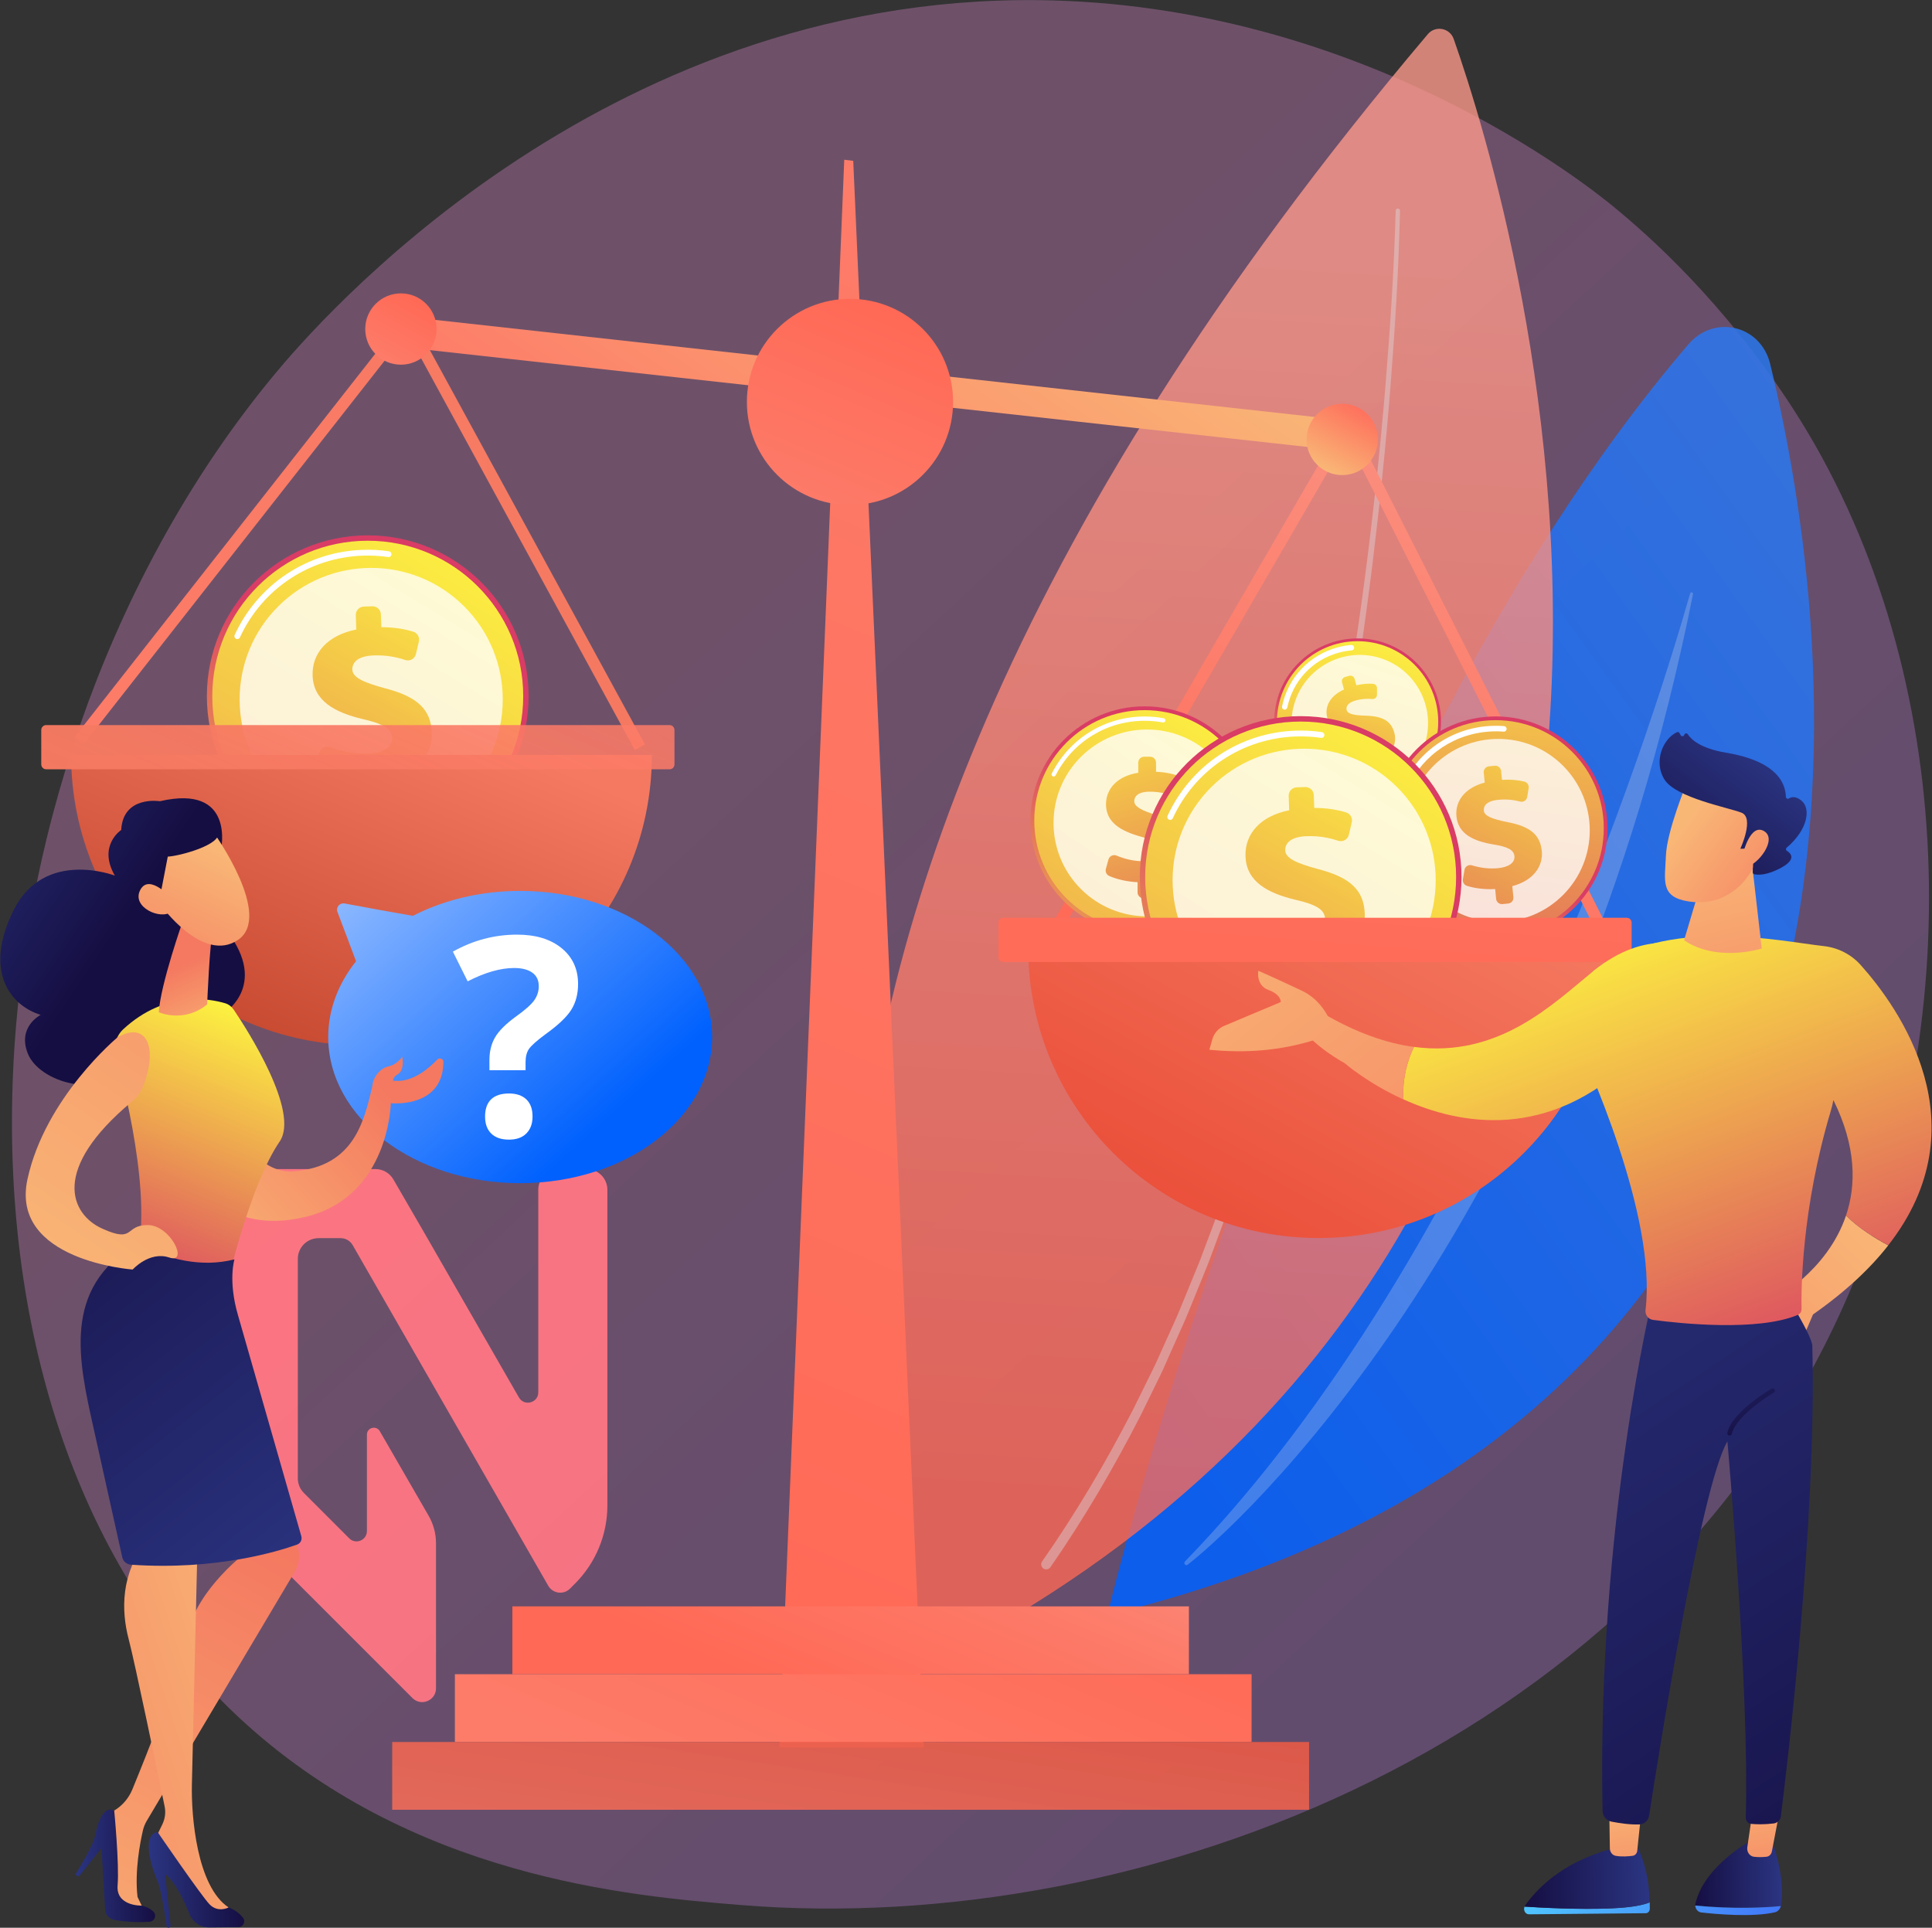 <?xml version="1.0" encoding="UTF-8"?> <svg xmlns="http://www.w3.org/2000/svg" width="2796" height="2790" viewBox="0 0 2796 2790" fill="none"><rect x="0" y="0" width="2796" height="2790" fill="#333333" stroke="none"/><path d="M849 1692C865.569 1692 879 1705.43 879 1722V2178.85C879 2221.21 862.206 2261.83 832.3 2291.83L824.918 2299.23C815.61 2308.56 799.974 2306.5 793.411 2295.06L510.375 1802.04C506.809 1795.83 500.193 1792 493.03 1792H461C444.431 1792 431 1805.43 431 1822V2139.58C431 2147.53 434.158 2155.16 439.779 2160.79L505.39 2226.44C514.838 2235.9 531 2229.2 531 2215.84V2076.37C531 2066.14 544.545 2062.51 549.66 2071.37L620.282 2193.69C627.303 2205.85 631 2219.64 631 2233.69V2351.99V2443.44C631 2461.26 609.456 2470.18 596.857 2457.58L354.427 2215.11C339.427 2200.11 331 2179.76 331 2158.55V1722C331 1705.43 344.431 1692 361 1692H543.324C554.029 1692 563.923 1697.7 569.286 1706.97L618.76 1792.42L750.994 2022.56C758.648 2035.88 779 2030.45 779 2015.09V1722C779 1705.43 792.431 1692 809 1692H849Z" fill="#FF6955"></path><path opacity="0.3" d="M2675.4 1872.9C2394.3 2524.8 1652.4 2804.8 1071.2 2757.1C912.5 2744.1 593.1 2717.8 343.8 2483.9C-135.1 2034.5 -61.4 1095.2 397 542.2C456 471 864.6 -6.1 1501.4 0.2C1967.6 4.9 2294.8 266.2 2334.6 298.7C2384.9 339.8 2495.7 437.6 2595.6 592.6C2830.4 957 2851 1465.5 2675.4 1872.9Z" fill="url(#paint0_linear_3_7)"></path><g opacity="0.87"><path d="M1602.6 2337.4C1602.6 2337.4 1885.5 1150.5 2443.4 498.4C2480.9 454.6 2548.1 470.5 2561.8 526.7C2653.1 902.4 2821.7 2042.9 1602.6 2337.4Z" fill="url(#paint1_linear_3_7)"></path><path opacity="0.24" d="M1715 2259.8C1712.2 2262.7 1715.8 2267.1 1718.9 2264.6C1833 2174.4 2275.6 1732.6 2450.1 860C2450.7 857.2 2446.8 856.2 2446 858.9C2388.1 1061.4 2152.8 1808.2 1715 2259.8Z" fill="white"></path></g><g opacity="0.78"><path d="M2103.8 56.4C2189.9 301 2632.5 1744.6 1352.5 2403.3C1352.5 2403.3 816.4 1527.9 2066.4 49.4C2077.3 36.5 2098.2 40.4 2103.8 56.4Z" fill="url(#paint2_linear_3_7)"></path><path opacity="0.43" d="M2026.1 305C2024.2 390.5 2018.8 475.7 2012.2 560.9C2005.4 646 1996.7 731 1986.3 815.8C1975.9 900.6 1963.4 985.1 1949.1 1069.3L1943.8 1100.9L1938 1132.4L1932.2 1163.9C1930.3 1174.4 1928.3 1184.9 1926.1 1195.4L1913.4 1258.2L1899.7 1320.8C1895.3 1341.7 1890.1 1362.4 1885.1 1383.2C1880.1 1404 1875.3 1424.8 1869.7 1445.4L1853.4 1507.4L1835.8 1569.1L1831.4 1584.5L1826.7 1599.8L1817.2 1630.4L1807.7 1661C1804.6 1671.2 1800.9 1681.3 1797.6 1691.4C1790.7 1711.6 1784 1731.9 1776.9 1752.1L1754.6 1812.3L1749 1827.3L1743 1842.2L1730.9 1871.9L1718.8 1901.6C1714.8 1911.5 1710.2 1921.2 1705.9 1931L1692.8 1960.3L1686.3 1975C1684.1 1979.9 1682 1984.8 1679.6 1989.6L1651.4 2047.3C1612.4 2123.5 1569.1 2197.6 1520.2 2268.2C1517.9 2271.5 1513.3 2272.4 1510 2270.1C1506.7 2267.8 1505.8 2263.2 1508.1 2259.9L1508.2 2259.8C1556.9 2190.2 1600.2 2116.8 1639.2 2041.2L1667.5 1984C1669.9 1979.3 1672.1 1974.4 1674.3 1969.6L1680.9 1955L1694 1925.9C1698.3 1916.2 1702.9 1906.6 1706.9 1896.7L1719 1867.2L1731.1 1837.7L1737.1 1822.9L1742.7 1807.9L1765.2 1748.1C1772.3 1728 1779.1 1707.8 1786.1 1687.7C1789.5 1677.6 1793.2 1667.6 1796.3 1657.4L1805.9 1626.9L1815.5 1596.4L1820.3 1581.2L1824.7 1565.9L1842.5 1504.5L1859 1442.7C1864.6 1422.2 1869.6 1401.4 1874.6 1380.7C1879.6 1360 1884.9 1339.3 1889.4 1318.5L1903.4 1256.1L1916.3 1193.5C1918.5 1183.1 1920.6 1172.6 1922.5 1162.1L1928.4 1130.7L1934.3 1099.3L1939.8 1067.8C1954.5 983.8 1967.3 899.5 1978 814.8C1988.8 730.2 1997.8 645.3 2004.9 560.3C2011.9 475.3 2017.5 390.1 2019.8 304.9V304.8C2019.8 303.1 2021.3 301.7 2023 301.8C2024.8 301.9 2026.2 303.3 2026.1 305Z" fill="white"></path></g><path d="M1337 2529.2H1127.9L1221.8 231.2L1234.8 232.8L1337 2529.2Z" fill="url(#paint3_linear_3_7)"></path><path d="M1720.6 2324.9H741.5V2423H1720.6V2324.9Z" fill="url(#paint4_linear_3_7)"></path><path d="M1811.3 2423.1H658.3V2521.2H1811.3V2423.1Z" fill="url(#paint5_linear_3_7)"></path><path d="M1894.5 2521.2H567.6V2619.3H1894.5V2521.2Z" fill="url(#paint6_linear_3_7)"></path><path d="M1958.5 654.2L553.6 499.2L558.5 455.1L1963.4 610.2L1958.5 654.2Z" fill="url(#paint7_linear_3_7)"></path><path d="M918.7 1085.5L588.9 480.9L120.9 1077.4L107.7 1067L591.4 450.4L933.4 1077.5L918.7 1085.5Z" fill="url(#paint8_linear_3_7)"></path><path d="M580.2 527.8C608.698 527.8 631.8 504.698 631.8 476.2C631.8 447.702 608.698 424.6 580.2 424.6C551.702 424.6 528.6 447.702 528.6 476.2C528.6 504.698 551.702 527.8 580.2 527.8Z" fill="url(#paint9_linear_3_7)"></path><path d="M1524.9 1367L1510.4 1358.5L1950.4 599.8L2329.6 1348.6L2314.6 1356.2L1949.4 635.1L1524.9 1367Z" fill="url(#paint10_linear_3_7)"></path><path d="M1230.1 730.9C1312.5 730.9 1379.3 664.101 1379.3 581.7C1379.3 499.299 1312.5 432.5 1230.1 432.5C1147.7 432.5 1080.9 499.299 1080.9 581.7C1080.9 664.101 1147.7 730.9 1230.1 730.9Z" fill="url(#paint11_linear_3_7)"></path><path d="M1942.5 687.6C1971 687.6 1994.1 664.498 1994.1 636C1994.1 607.502 1971 584.4 1942.5 584.4C1914 584.4 1890.9 607.502 1890.9 636C1890.9 664.498 1914 687.6 1942.5 687.6Z" fill="url(#paint12_linear_3_7)"></path><path d="M1964.7 1165.4C2031.36 1165.4 2085.4 1111.36 2085.4 1044.7C2085.4 978.039 2031.36 924 1964.7 924C1898.04 924 1844 978.039 1844 1044.7C1844 1111.36 1898.04 1165.4 1964.7 1165.4Z" fill="url(#paint13_linear_3_7)"></path><path d="M1964.7 1161.4C2029.15 1161.4 2081.4 1109.15 2081.4 1044.7C2081.4 980.248 2029.15 928 1964.7 928C1900.25 928 1848 980.248 1848 1044.7C1848 1109.15 1900.25 1161.4 1964.7 1161.4Z" fill="url(#paint14_linear_3_7)"></path><path d="M1860.2 1026.9C1859.6 1027.1 1859 1027.1 1858.4 1027C1856.3 1026.6 1854.9 1024.5 1855.4 1022.4C1863.9 980.8 1894.7 948.1 1935.6 937C1942.1 935.2 1948.8 934 1955.5 933.5C1957.6 933.3 1959.5 934.9 1959.7 937.1C1959.9 939.2 1958.3 941.2 1956.1 941.3C1949.9 941.8 1943.7 942.9 1937.6 944.6C1899.5 954.9 1871 985.3 1863 1024C1862.7 1025.4 1861.5 1026.5 1860.2 1026.9Z" fill="white"></path><path opacity="0.78" d="M2061.29 1078.8C2079.04 1027.2 2051.6 970.981 2000.01 953.231C1948.41 935.48 1892.19 962.919 1874.44 1014.52C1856.69 1066.11 1884.13 1122.33 1935.73 1140.08C1987.32 1157.83 2043.54 1130.39 2061.29 1078.8Z" fill="white"></path><path d="M1977.7 1119.9L1974.9 1109.5C1964 1112 1952.6 1112.3 1944.1 1111.1C1941.1 1110.6 1938.9 1108 1938.9 1104.9V1094.5C1938.9 1090.7 1942.3 1087.8 1946 1088.3C1954.4 1089.4 1964.4 1089.4 1974.4 1086.7C1984.8 1083.9 1991.6 1078.2 1989.7 1071C1987.9 1064.5 1980.9 1062.2 1965.3 1062.3C1943.1 1062.3 1925.8 1057.3 1920.9 1039.1C1916.4 1022.7 1925.1 1006.9 1945 997.9L1942.2 987.5C1941.3 984.2 1943.3 980.7 1946.6 979.8L1952.7 978.1C1956 977.2 1959.5 979.2 1960.4 982.5L1962.9 991.8C1973 989.5 1980.8 989.2 1987.1 989.7C1990.3 989.9 1992.8 992.7 1992.8 995.9V1005.5C1992.8 1009.2 1989.6 1012.1 1985.9 1011.7C1980 1011.1 1971.9 1011.1 1962.2 1013.7C1949.8 1017.1 1947.7 1023.1 1948.9 1027.7C1950.4 1033.3 1958.9 1035.2 1976.3 1035.8C2001.1 1036.5 2013.2 1043.4 2017.9 1060.5C2022.2 1076.2 2014.3 1093.5 1992.7 1103.2L1995.8 1114.8C1996.7 1118.1 1994.7 1121.6 1991.4 1122.5L1985.3 1124.2C1982 1125.2 1978.6 1123.3 1977.7 1119.9Z" fill="url(#paint15_linear_3_7)"></path><path d="M1656.5 1352.7C1747.74 1352.7 1821.7 1278.74 1821.7 1187.5C1821.7 1096.26 1747.74 1022.3 1656.5 1022.3C1565.26 1022.3 1491.3 1096.26 1491.3 1187.5C1491.3 1278.74 1565.26 1352.7 1656.5 1352.7Z" fill="url(#paint16_linear_3_7)"></path><path d="M1656.5 1347.2C1744.7 1347.2 1816.2 1275.7 1816.2 1187.5C1816.2 1099.3 1744.7 1027.8 1656.5 1027.8C1568.3 1027.8 1496.8 1099.3 1496.8 1187.5C1496.8 1275.7 1568.3 1347.2 1656.5 1347.2Z" fill="url(#paint17_linear_3_7)"></path><path d="M1524.9 1123.8C1524.4 1123.8 1524 1123.7 1523.5 1123.5C1522 1122.7 1521.4 1120.9 1522.2 1119.4C1548.1 1068.4 1599.7 1036.8 1656.9 1037C1666 1037 1675.2 1037.9 1684 1039.5C1685.7 1039.8 1686.8 1041.4 1686.5 1043.1C1686.2 1044.8 1684.6 1045.9 1682.9 1045.6C1674.4 1044 1665.6 1043.2 1656.9 1043.2C1602.1 1043 1552.6 1073.3 1527.7 1122.2C1527.1 1123.2 1526 1123.8 1524.9 1123.8Z" fill="white"></path><path opacity="0.78" d="M1755.48 1286.62C1808.27 1233.82 1808.27 1148.22 1755.48 1095.42C1702.68 1042.62 1617.07 1042.62 1564.28 1095.42C1511.48 1148.22 1511.48 1233.82 1564.28 1286.62C1617.07 1339.42 1702.68 1339.42 1755.48 1286.62Z" fill="white"></path><path d="M1646.3 1291.5V1276.8C1631 1276.1 1615.8 1272.5 1605.1 1267.7C1601.3 1266 1599.3 1261.7 1600.4 1257.6L1604.2 1243.9C1605.6 1238.9 1611.1 1236.3 1615.9 1238.3C1626.6 1242.8 1639.8 1246.4 1654 1246.4C1668.8 1246.4 1679.8 1241.5 1679.8 1231.2C1679.8 1221.9 1671.3 1216.4 1650.8 1210.8C1621.5 1202.7 1600.6 1189.9 1600.6 1164.1C1600.7 1140.8 1617.7 1123.1 1647.3 1118.4V1103.7C1647.3 1099 1651.2 1095.1 1655.9 1095.2H1664.5C1669.2 1095.2 1673.1 1099.1 1673 1103.8V1117C1687.2 1117.6 1697.5 1120.1 1705.7 1123C1709.9 1124.5 1712.2 1129 1711 1133.3L1707.5 1146C1706.2 1150.9 1700.9 1153.5 1696.2 1151.7C1688.7 1148.8 1678 1145.8 1664.1 1145.8C1646.6 1145.7 1641.6 1153 1641.5 1159.5C1641.5 1167.5 1652 1173 1674.7 1180.1C1707.2 1190 1720.7 1203.5 1720.6 1227.8C1720.5 1250.1 1704 1270.1 1671.9 1275L1671.8 1291.5C1671.8 1296.2 1667.9 1300.1 1663.2 1300H1654.6C1650.2 1300.1 1646.3 1296.2 1646.3 1291.5Z" fill="url(#paint18_linear_3_7)"></path><path d="M2164.6 1360.5C2253.96 1360.5 2326.4 1288.06 2326.4 1198.7C2326.4 1109.34 2253.96 1036.9 2164.6 1036.9C2075.24 1036.9 2002.8 1109.34 2002.8 1198.7C2002.8 1288.06 2075.24 1360.5 2164.6 1360.5Z" fill="url(#paint19_linear_3_7)"></path><path d="M2164.6 1355.1C2250.98 1355.1 2321 1285.08 2321 1198.7C2321 1112.32 2250.98 1042.3 2164.6 1042.3C2078.22 1042.3 2008.2 1112.32 2008.2 1198.7C2008.2 1285.08 2078.22 1355.1 2164.6 1355.1Z" fill="url(#paint20_linear_3_7)"></path><path d="M2030.2 1150.9C2029.6 1151 2029 1150.9 2028.4 1150.7C2026.3 1149.9 2025.3 1147.6 2026.1 1145.6C2046.4 1093 2093.8 1056.8 2149.8 1051.2C2158.7 1050.3 2167.8 1050.2 2176.7 1050.9C2178.9 1051.1 2180.5 1053 2180.4 1055.2C2180.2 1057.4 2178.3 1059.1 2176.1 1058.9C2167.7 1058.2 2159.1 1058.3 2150.7 1059.2C2097.7 1064.5 2052.8 1098.7 2033.6 1148.5C2033 1149.8 2031.7 1150.7 2030.2 1150.9Z" fill="white"></path><path opacity="0.78" d="M2261.94 1295.45C2313.64 1243.74 2313.64 1159.91 2261.94 1108.21C2210.23 1056.5 2126.4 1056.5 2074.7 1108.21C2022.99 1159.91 2022.99 1243.74 2074.7 1295.45C2126.4 1347.15 2210.23 1347.15 2261.94 1295.45Z" fill="white"></path><path d="M2165.2 1301L2163.8 1286.7C2148.8 1287.6 2133.7 1285.6 2122.7 1282C2118.8 1280.7 2116.5 1276.7 2117.1 1272.7L2119.4 1259C2120.2 1254 2125.3 1250.9 2130.2 1252.4C2141 1255.7 2154.2 1257.9 2168.1 1256.5C2182.5 1255.1 2192.7 1249.1 2191.7 1239.1C2190.8 1230.1 2182 1225.5 2161.4 1222.2C2132.1 1217.3 2110.4 1206.9 2107.8 1181.8C2105.5 1159.1 2120.4 1140.1 2148.7 1132.6L2147.3 1118.3C2146.8 1113.7 2150.2 1109.6 2154.8 1109.1L2163.2 1108.3C2167.8 1107.8 2171.9 1111.2 2172.4 1115.8L2173.7 1128.7C2187.6 1127.9 2197.9 1129.2 2206.1 1131.2C2210.3 1132.2 2213 1136.4 2212.3 1140.7L2210.2 1153.4C2209.4 1158.3 2204.6 1161.4 2199.8 1160.1C2192.2 1158.1 2181.5 1156.2 2168 1157.6C2150.9 1159.3 2146.8 1166.9 2147.4 1173.2C2148.2 1181 2159 1185.3 2181.8 1189.9C2214.5 1196.2 2228.9 1208.1 2231.3 1231.7C2233.5 1253.4 2219.3 1274.5 2188.6 1282.5L2190.2 1298.5C2190.7 1303.1 2187.3 1307.2 2182.7 1307.7L2174.3 1308.5C2169.8 1308.9 2165.7 1305.6 2165.2 1301Z" fill="url(#paint21_linear_3_7)"></path><path d="M1882.3 1502.1C2010.87 1502.1 2115.1 1397.87 2115.1 1269.3C2115.1 1140.73 2010.87 1036.5 1882.3 1036.5C1753.73 1036.5 1649.5 1140.73 1649.5 1269.3C1649.5 1397.87 1753.73 1502.1 1882.3 1502.1Z" fill="url(#paint22_linear_3_7)"></path><path d="M1882.3 1494.3C2006.56 1494.3 2107.3 1393.56 2107.3 1269.3C2107.3 1145.04 2006.56 1044.3 1882.3 1044.3C1758.04 1044.3 1657.3 1145.04 1657.3 1269.3C1657.3 1393.56 1758.04 1494.3 1882.3 1494.3Z" fill="url(#paint23_linear_3_7)"></path><path d="M1693.7 1186.7C1693.1 1186.7 1692.4 1186.6 1691.8 1186.3C1689.7 1185.3 1688.8 1182.8 1689.7 1180.7C1723.4 1107.6 1794.3 1060.3 1874.7 1057.5C1887.5 1057 1900.4 1057.7 1913 1059.6C1915.3 1059.9 1916.9 1062.1 1916.6 1064.4C1916.3 1066.7 1914.2 1068.3 1911.8 1067.9C1899.7 1066.1 1887.3 1065.5 1875 1065.9C1797.8 1068.7 1729.7 1114 1697.3 1184.2C1696.7 1185.7 1695.2 1186.6 1693.7 1186.7Z" fill="white"></path><path opacity="0.78" d="M2022.01 1408.63C2096.36 1334.27 2096.36 1213.72 2022.01 1139.37C1947.65 1065.01 1827.1 1065.01 1752.75 1139.37C1678.39 1213.72 1678.39 1334.27 1752.75 1408.63C1827.1 1482.98 1947.65 1482.98 2022.01 1408.63Z" fill="white"></path><path d="M1873.8 1416.1L1873.1 1395.4C1851.5 1395.3 1830 1391 1814.5 1384.9C1809 1382.7 1806 1376.7 1807.4 1371L1812 1351.5C1813.7 1344.4 1821.2 1340.4 1828.1 1343C1843.4 1348.8 1862.1 1353.1 1882.1 1352.4C1902.9 1351.7 1918.1 1344.1 1917.6 1329.6C1917.1 1316.6 1904.9 1309.2 1875.7 1302.5C1834.1 1292.7 1803.8 1275.8 1802.5 1239.5C1801.3 1206.7 1824.4 1180.9 1865.7 1172.7L1865 1152C1864.8 1145.3 1870 1139.7 1876.6 1139.5L1888.8 1139.1C1895.5 1138.9 1901.1 1144.1 1901.3 1150.7L1902 1169.3C1922 1169.4 1936.7 1172.3 1948.3 1175.9C1954.3 1177.8 1957.7 1184 1956.3 1190.1L1952.1 1208.1C1950.5 1215 1943.3 1219.1 1936.5 1216.8C1925.7 1213.2 1910.6 1209.5 1891 1210.2C1866.3 1211.1 1859.7 1221.6 1860 1230.7C1860.4 1242 1875.5 1249.2 1907.9 1257.9C1954.2 1270 1973.9 1288.4 1975.1 1322.5C1976.2 1353.9 1954 1382.9 1909.1 1391.5L1909.9 1414.7C1910.1 1421.4 1904.9 1427 1898.3 1427.2L1886.1 1427.6C1879.6 1428 1874 1422.8 1873.8 1416.1Z" fill="url(#paint24_linear_3_7)"></path><path d="M532.2 1240.4C660.772 1240.4 765 1136.17 765 1007.6C765 879.028 660.772 774.8 532.2 774.8C403.628 774.8 299.4 879.028 299.4 1007.6C299.4 1136.17 403.628 1240.4 532.2 1240.4Z" fill="url(#paint25_linear_3_7)"></path><path d="M532.2 1232.6C656.464 1232.6 757.2 1131.86 757.2 1007.6C757.2 883.336 656.464 782.6 532.2 782.6C407.936 782.6 307.2 883.336 307.2 1007.6C307.2 1131.86 407.936 1232.6 532.2 1232.6Z" fill="url(#paint26_linear_3_7)"></path><path d="M343.6 925C343 925 342.3 924.9 341.7 924.6C339.6 923.6 338.7 921.1 339.6 919C373.3 845.9 444.2 798.6 524.6 795.8C537.4 795.3 550.3 796 562.9 797.9C565.2 798.2 566.8 800.4 566.5 802.7C566.2 805 564.1 806.6 561.7 806.2C549.6 804.4 537.2 803.8 524.9 804.2C447.7 807 379.6 852.3 347.2 922.5C346.5 924 345.1 924.9 343.6 925Z" fill="white"></path><path opacity="0.78" d="M671.822 1146.96C746.177 1072.61 746.177 952.053 671.822 877.698C597.467 803.343 476.913 803.343 402.558 877.698C328.203 952.053 328.203 1072.61 402.558 1146.96C476.913 1221.32 597.467 1221.32 671.822 1146.96Z" fill="white"></path><path d="M523.6 1154.5L522.9 1133.8C501.3 1133.7 479.8 1129.4 464.4 1123.3C458.9 1121.1 455.9 1115.1 457.3 1109.4L461.9 1089.9C463.6 1082.8 471.1 1078.8 478 1081.4C493.3 1087.2 512 1091.5 532 1090.8C552.8 1090.1 568 1082.5 567.5 1068C567 1055 554.8 1047.6 525.6 1040.9C484 1031.1 453.7 1014.2 452.4 977.9C451.2 945.1 474.3 919.3 515.6 911.1L514.9 890.4C514.7 883.7 519.9 878.1 526.5 877.9L538.7 877.5C545.4 877.3 551 882.5 551.2 889.1L551.9 907.7C571.9 907.8 586.6 910.7 598.2 914.3C604.2 916.2 607.6 922.4 606.2 928.5L602 946.5C600.4 953.4 593.2 957.5 586.4 955.2C575.6 951.6 560.5 947.9 540.9 948.6C516.2 949.5 509.6 960 509.9 969.1C510.3 980.4 525.4 987.6 557.8 996.3C604.1 1008.4 623.8 1026.8 625 1060.9C626.1 1092.3 603.9 1121.3 559 1129.9L559.8 1153.1C560 1159.8 554.8 1165.4 548.2 1165.6L536 1166C529.5 1166.3 523.9 1161.1 523.6 1154.5Z" fill="url(#paint27_linear_3_7)"></path><path d="M1908.2 1791.8C2140.3 1791.8 2328.5 1603.6 2328.5 1371.5H1488C1487.9 1603.7 1676.1 1791.8 1908.2 1791.8Z" fill="url(#paint28_linear_3_7)"></path><path d="M2354.2 1392.3H1452C1448.1 1392.3 1444.9 1389.1 1444.9 1385.2V1335.4C1444.9 1331.5 1448.1 1328.3 1452 1328.3H2354.2C2358.1 1328.3 2361.3 1331.5 2361.3 1335.4V1385.2C2361.3 1389.1 2358.1 1392.3 2354.2 1392.3Z" fill="url(#paint29_linear_3_7)"></path><path d="M523.1 1512.9C755.2 1512.9 943.4 1324.7 943.4 1092.6H102.9C102.9 1324.8 291 1512.9 523.1 1512.9Z" fill="url(#paint30_linear_3_7)"></path><path d="M969.1 1113.4H66.8C62.9 1113.4 59.7 1110.2 59.7 1106.3V1056.5C59.7 1052.6 62.9 1049.4 66.8 1049.4H969C972.9 1049.4 976.1 1052.6 976.1 1056.5V1106.3C976.2 1110.2 973 1113.4 969.1 1113.4Z" fill="url(#paint31_linear_3_7)"></path><path d="M2671.6 1759.2C2689.1 1777.3 2714.7 1792.8 2732.7 1802.4C2706.6 1835.8 2671.1 1869.3 2623.8 1902.4L2610.6 1933.3L2566 1881.5C2566.1 1881.5 2644 1841.1 2671.6 1759.2Z" fill="url(#paint32_linear_3_7)"></path><path d="M2453.4 2757.9C2453.4 2757 2453.4 2756 2453.6 2755.1C2466.9 2698.7 2536.7 2662.5 2536.7 2662.5L2564.6 2664.2C2581.4 2713.5 2579.9 2743.9 2577.5 2757.5C2577.4 2757.9 2577.3 2758.2 2577.2 2758.6C2554.3 2761 2507 2763.2 2453.4 2757.9Z" fill="url(#paint33_linear_3_7)"></path><path d="M2577.3 2758.6C2576.1 2763.1 2572.9 2766.7 2568.6 2767.7C2536 2775.1 2483.9 2770.4 2462 2767.9C2457.2 2767.3 2453.6 2762.9 2453.4 2757.9C2507 2763.2 2554.3 2761 2577.3 2758.6Z" fill="url(#paint34_linear_3_7)"></path><path d="M2575.2 2622.5L2564.3 2679.5C2563.5 2683.7 2560.4 2686.9 2556.5 2687.3C2551.8 2687.8 2545 2688.2 2538.2 2687.3C2532.1 2686.5 2527.8 2680.4 2528.7 2673.7L2536.1 2623.1L2575.2 2622.5Z" fill="url(#paint35_linear_3_7)"></path><path d="M2332.7 2762C2363.5 2760.6 2379.4 2756.8 2387.5 2753.3C2387.6 2756.4 2387.6 2759.5 2387.6 2762.7C2387.5 2766.1 2385 2768.9 2381.9 2769L2212.8 2770.6C2207.4 2770.7 2204.1 2764.4 2206.4 2759.5C2228.6 2760.9 2285.1 2764.1 2332.7 2762Z" fill="url(#paint36_linear_3_7)"></path><path d="M2206.4 2759.4C2206.6 2759 2206.8 2758.5 2207 2758.1C2221.6 2737 2259 2694.8 2333.8 2675.6L2369.8 2673.9C2369.8 2673.9 2386.3 2701.5 2387.4 2753.2C2379.2 2756.7 2363.4 2760.6 2332.6 2761.9C2285.1 2764.1 2228.6 2760.9 2206.4 2759.4Z" fill="url(#paint37_linear_3_7)"></path><path d="M2375.7 2619.2C2375.3 2621.9 2371.1 2662.8 2369.4 2678.7C2369 2682.5 2366.3 2685.4 2362.9 2685.9C2356.8 2686.7 2346.8 2687.6 2338.1 2685.9C2333.4 2685 2329.9 2680.6 2329.8 2675.3L2328.8 2611.2L2375.7 2619.2Z" fill="url(#paint38_linear_3_7)"></path><path d="M2392.6 1873.3C2392.6 1873.3 2311 2205.2 2319.2 2621C2319.4 2628.6 2324.8 2635 2332.2 2636.5C2343.2 2638.6 2359.3 2641.1 2372.6 2640.5C2379.7 2640.2 2385.6 2634.8 2386.6 2627.8C2397.6 2556.1 2461.1 2152.2 2499.9 2086.1C2499.9 2086.1 2531.9 2444.4 2526.5 2630.7C2526.4 2635.3 2529.8 2639.3 2534.4 2639.7C2541.4 2640.4 2552.6 2640.8 2566.8 2639.1C2572.2 2638.4 2576.5 2634.3 2577.2 2628.9C2584.9 2568.2 2629.1 2207.2 2622.8 1947.8C2622.4 1933.2 2582.8 1870.2 2582.8 1870.2L2392.6 1873.3Z" fill="url(#paint39_linear_3_7)"></path><path d="M2265.2 1475.3C2278.8 1452 2292.4 1428.6 2306 1405.3C2412.9 1325.5 2576.4 1362.4 2639.5 1369.3C2660.2 1371.6 2679.3 1381.4 2693.1 1397C2748.1 1458.6 2869.3 1627.7 2732.7 1802.3C2714.7 1792.7 2689.1 1777.2 2671.6 1759.1C2686.3 1715.4 2686.7 1659.8 2653.3 1592.1C2652.3 1597.5 2651 1602.9 2649.4 1608.2C2607.1 1750.1 2606.6 1867.6 2607.2 1894.7C2607.3 1898.4 2605.1 1901.7 2601.7 1903.1C2543.4 1927.5 2430.3 1915.4 2392.3 1910.3C2385.3 1909.4 2380.6 1903 2381.4 1896C2397.8 1761 2298.8 1540.8 2272.7 1485.7C2270.9 1481.9 2268.3 1478.4 2265.2 1475.3Z" fill="url(#paint40_linear_3_7)"></path><path d="M2536.4 1257.5L2549.6 1372.8C2549.6 1372.8 2485 1393.4 2437.2 1360.8L2468.7 1255.3L2536.4 1257.5Z" fill="url(#paint41_linear_3_7)"></path><path d="M2503.1 2077.7C2504.6 2077.7 2505.9 2076.7 2506.2 2075.2C2513 2047.3 2566.5 2015.8 2567 2015.5C2568.6 2014.6 2569.1 2012.6 2568.2 2011C2567.3 2009.4 2565.3 2008.9 2563.7 2009.8C2561.4 2011.1 2507.2 2043 2499.8 2073.6C2499.4 2075.4 2500.5 2077.1 2502.2 2077.6C2502.5 2077.7 2502.8 2077.7 2503.1 2077.7Z" fill="url(#paint42_linear_3_7)"></path><path d="M2046.3 1515.2C2168.9 1531.6 2247.4 1453.1 2306.1 1405.3C2383.5 1342.2 2445.1 1371.3 2445.1 1371.3L2364 1532.3C2241 1652.1 2112.5 1628 2031.1 1591.1C2029.3 1560.4 2037.1 1534.4 2046.3 1515.2Z" fill="url(#paint43_linear_3_7)"></path><path d="M1873.1 1445L1914 1466.2C1963.1 1495 2006.9 1510 2046.2 1515.2C2037 1534.4 2029.2 1560.4 2031 1591.2C1979.2 1567.7 1946.5 1539.1 1946.5 1539.1C1853.7 1485.8 1873.1 1445 1873.1 1445Z" fill="url(#paint44_linear_3_7)"></path><path d="M1754.5 1504.1C1757 1495.4 1763.3 1488.2 1771.7 1484.7L1853.5 1450.3C1853.5 1450.3 1854.6 1439.7 1835.8 1432.8C1817 1425.9 1821.1 1405 1821.1 1405C1821.1 1405 1846.8 1416.2 1884.3 1434C1905.8 1444.2 1918.1 1462.6 1924.6 1476.5L1903.9 1504.7C1853.4 1520.8 1802.1 1524.5 1750.2 1519.3L1754.5 1504.1Z" fill="url(#paint45_linear_3_7)"></path><path d="M2440.8 1133.9C2440.8 1133.9 2412.2 1202.8 2410.9 1238.8C2409.5 1274.7 2402.2 1298.2 2443.9 1304.7C2485.5 1311.2 2520.1 1289.9 2538.5 1253.8C2538.5 1253.8 2567.2 1198.2 2560.2 1175.7C2553 1153.2 2440.8 1133.9 2440.8 1133.9Z" fill="url(#paint46_linear_3_7)"></path><path d="M2523.8 1228.3L2518.6 1228.4C2518.6 1228.4 2539.4 1183.7 2520.3 1176.2C2501.2 1168.7 2425.6 1154.7 2408.9 1128.3C2392.8 1102.8 2406.2 1069.3 2426.9 1059.7C2428.2 1059.1 2429.8 1059.7 2430.5 1060.9L2432.3 1064.1C2433.5 1066.3 2436.8 1065.9 2437.5 1063.5C2438.1 1061.2 2441.2 1060.6 2442.5 1062.6C2447.6 1070.5 2461.3 1083.2 2497.5 1089.3C2548.9 1097.8 2583.1 1118 2584.6 1153.4C2584.7 1155.6 2587.1 1156.8 2589 1155.6C2592.7 1153.2 2598.8 1152 2607 1158.7C2621.3 1170.3 2616.1 1201.1 2585.7 1226.8C2584.3 1228 2584.3 1230.3 2585.9 1231.3C2591.6 1234.8 2600 1243.4 2578.7 1255.3C2556.8 1267.5 2543.7 1266.4 2538.8 1265.3C2537.5 1265 2536.6 1263.8 2536.6 1262.4L2538 1231C2538.1 1229.4 2536.8 1228 2535.1 1228.1L2523.8 1228.3Z" fill="url(#paint47_linear_3_7)"></path><path d="M2522.6 1234.9C2522.6 1234.9 2533.2 1191 2553 1202.9C2572.8 1214.8 2543.7 1252 2528 1254L2522.6 1234.9Z" fill="url(#paint48_linear_3_7)"></path><path d="M515.3 1391.2C489.8 1423.2 475 1460.8 475 1500.9C475 1617.7 599.4 1712.4 752.8 1712.4C906.2 1712.4 1030.6 1617.7 1030.6 1500.9C1030.6 1384.1 906.2 1289.4 752.8 1289.4C695.3 1289.4 641.9 1302.7 597.5 1325.5C568.2 1320.5 522.7 1312.1 498.7 1307.6C491.6 1306.3 485.8 1313.2 488.4 1319.9L515.3 1391.2Z" fill="url(#paint49_linear_3_7)"></path><path d="M708.3 1548.8V1534.3C708.3 1521.7 711 1510.8 716.4 1501.5C721.8 1492.2 731.6 1482.3 745.9 1471.8C759.7 1462 768.7 1454 773.1 1447.8C777.5 1441.6 779.7 1434.8 779.7 1427.2C779.7 1418.7 776.6 1412.2 770.3 1407.7C764 1403.2 755.2 1401 744 1401C724.3 1401 701.9 1407.4 676.8 1420.3L655.4 1377.3C684.6 1360.9 715.6 1352.7 748.3 1352.7C775.3 1352.7 796.7 1359.2 812.7 1372.2C828.6 1385.2 836.6 1402.5 836.6 1424.1C836.6 1438.5 833.3 1451 826.8 1461.4C820.3 1471.8 807.8 1483.7 789.5 1496.8C776.9 1506.1 769 1513.2 765.6 1518C762.3 1522.8 760.6 1529.2 760.6 1537.1V1548.9H708.3V1548.8ZM702 1616C702 1605 704.9 1596.7 710.8 1591C716.7 1585.4 725.3 1582.6 736.5 1582.6C747.4 1582.6 755.8 1585.5 761.8 1591.2C767.8 1597 770.7 1605.2 770.7 1616C770.7 1626.3 767.7 1634.5 761.7 1640.5C755.7 1646.5 747.3 1649.4 736.5 1649.4C725.5 1649.4 717 1646.5 711 1640.7C705 1634.8 702 1626.6 702 1616Z" fill="white"></path><path d="M641.7 1537C641.7 1532.4 636.1 1530.1 632.9 1533.4C621.1 1545.9 597.7 1566.1 572.3 1564.3C571 1564.2 569.8 1564.1 568.6 1564.1C569.2 1560.8 570.9 1557.5 574.9 1555.3C586.5 1548.9 582 1529.4 582 1529.4C582 1529.4 575 1540.8 562.1 1543.4C551 1545.7 539.7 1558 538.8 1572.4C526.9 1621.7 513.2 1687.9 425.9 1695.2C338.5 1702.6 311 1533 311 1533L279.9 1701.4C279.9 1701.4 322.6 1790.5 443 1761C563.4 1731.5 565.6 1596.7 565.6 1596.7C565.6 1596.7 641.2 1604.6 641.7 1537Z" fill="url(#paint50_linear_3_7)"></path><path d="M319.8 1230C319.8 1230 341.2 1134.2 231.4 1159.6C231.4 1159.6 178.1 1150.9 175.4 1201.2C175.4 1201.2 141.1 1223.8 166.2 1267.3C166.2 1267.3 64.2 1227.9 19.7 1317.3C-24.8 1406.7 16.1 1455.9 58.9 1468.8C58.9 1468.8 24.2 1486.2 40.6 1525.6C57 1564.9 140.2 1592.7 189.4 1544.8C189.4 1544.8 329.2 1563.3 326.4 1464.5C326.4 1464.5 391.4 1422.5 323.1 1340.9C255 1259.2 319.8 1230 319.8 1230Z" fill="url(#paint51_linear_3_7)"></path><path d="M325.8 1452C303.8 1445.4 239.5 1433.2 178.5 1489.5C168.1 1499.1 163.9 1513.6 167.6 1527.2C184 1587.6 227.3 1766 189.3 1843.2C189.3 1843.2 256.2 1916.9 329.1 1857.5C329.1 1857.5 361.8 1714.8 404.7 1652.2C434.3 1609 357.5 1489.8 338.1 1461.1C335.2 1456.8 330.9 1453.5 325.8 1452Z" fill="url(#paint52_linear_3_7)"></path><path d="M264.9 1332.1C264.9 1332.1 232.3 1424.3 229.8 1465C229.8 1465 265.8 1481.4 299.8 1453.7C299.8 1453.7 303.4 1361.6 308.5 1345.1L264.9 1332.1Z" fill="url(#paint53_linear_3_7)"></path><path d="M310.2 1206.3C310.2 1206.3 395.5 1325.7 344.5 1360.3C293.5 1395 232.8 1310.1 232.8 1310.1C232.8 1310.1 213 1244.8 233.7 1222.6C254.4 1200.5 310.2 1206.3 310.2 1206.3Z" fill="url(#paint54_linear_3_7)"></path><path d="M270.8 1177.8C270.8 1177.8 310 1187.1 315.5 1204.8C321 1222.5 259.9 1239 242.8 1239.8L229 1311.3C229 1311.3 188.2 1244 204.4 1205.1C220.5 1166.3 270.8 1177.8 270.8 1177.8Z" fill="url(#paint55_linear_3_7)"></path><path d="M249.4 1301.4C249.4 1301.4 216.2 1263 203 1288C189.8 1313.1 232.9 1331.9 247.8 1319.6L249.4 1301.4Z" fill="url(#paint56_linear_3_7)"></path><path d="M414.3 2157C414 2163.5 425.4 2214.8 431.6 2242.2C434.1 2253.2 432.4 2264.8 426.7 2274.6L212.4 2635.3C209.8 2639.7 207.9 2644.4 206.8 2649.3C202.9 2666.2 194.7 2707.7 199 2745.4L210.1 2768.4L162.2 2757.5L151.8 2628.7L165.4 2620.4C177.1 2613.3 186.3 2602.6 191.5 2589.9C210.9 2542.8 259 2423 271.4 2364.6C285.5 2298.2 359.2 2244.3 359.2 2244.3L346.3 2213.7L414.3 2157Z" fill="url(#paint57_linear_3_7)"></path><path d="M108.9 2713.3C108.9 2713.3 134.8 2672.3 137.8 2656.3C140.8 2640.3 149.3 2612.1 165.3 2620.6C165.3 2620.6 172.8 2698.2 170.2 2728.6C167.6 2758.9 204.5 2758 204.5 2758C204.5 2758 214.7 2759.4 222.1 2766.9C227.2 2772 223.6 2781 216.3 2781.4C204.2 2782.2 185.1 2782.4 164.9 2778.5C157.9 2777.1 152.7 2771.2 152.2 2764L146.9 2674.7L114.2 2715.9L108.9 2713.3Z" fill="url(#paint58_linear_3_7)"></path><path d="M286.3 2214.5C286.3 2214.5 278.7 2537.1 277.7 2583C276.7 2628.8 284.9 2730.4 330.9 2760.7L310.9 2775.5C310.9 2775.5 285.9 2754.3 261.5 2713.4C234.1 2667.5 225.8 2659.1 225.8 2659.1L234.9 2640.5C238.9 2632.3 240.1 2623.1 238.2 2614.2C228.3 2566.2 195.2 2406.4 186.1 2371.9C175.4 2331.3 174.7 2277 211.8 2231.6C248.9 2186.2 286.3 2214.5 286.3 2214.5Z" fill="url(#paint59_linear_3_7)"></path><path d="M243.9 2790C242.5 2790 241.3 2789 241.1 2787.6C239.6 2776.8 233.2 2733.7 228 2722.6C222 2709.8 202.6 2656 228 2651.4C228 2651.4 291.3 2743.9 303.4 2756.3C315.6 2768.8 330.9 2760.7 330.9 2760.7C330.9 2760.7 342.7 2764.2 351.7 2775.6C355.9 2781 352 2789 345.1 2789.1L302.5 2789.5C290.1 2789.6 279 2782.1 274.4 2770.6C266.9 2751.9 254 2724.4 239 2712.2L246.8 2787C246.9 2788.5 245.6 2790 243.9 2790Z" fill="url(#paint60_linear_3_7)"></path><path d="M339.3 1822.7C339.3 1822.7 329.7 1853.3 344.5 1903.8L436.1 2223.5C437.5 2228.5 434.8 2233.8 429.9 2235.5C402.5 2245.3 312.5 2273.1 189.6 2264.6C183.4 2264.2 178.2 2259.8 176.9 2253.7C168.8 2217.2 141.2 2092.9 135.5 2067.3C113.8 1969.9 89.6 1864.9 196.1 1801.4C245 1822.6 290.8 1835 339.3 1822.7Z" fill="url(#paint61_linear_3_7)"></path><path d="M169.8 1501.6C169.8 1501.6 65.6 1588.2 39.8 1706.5C13.9 1824.8 192 1837.4 192 1837.4C192 1837.4 216.2 1810.4 244.9 1820C273.6 1829.6 247.1 1772.9 213.5 1773C179.9 1773.1 195.5 1799.7 148 1778.2C101.7 1757.2 73.1 1692.4 191.2 1594.1C198 1588.4 203.5 1581.1 206.8 1572.9C229.7 1515.2 211.5 1477.3 169.8 1501.6Z" fill="url(#paint62_linear_3_7)"></path><defs><linearGradient id="paint0_linear_3_7" x1="2954.13" y1="3127.71" x2="917.117" y2="929.033" gradientUnits="userSpaceOnUse"><stop stop-color="#B37CFF"></stop><stop offset="1" stop-color="#F895E7"></stop></linearGradient><linearGradient id="paint1_linear_3_7" x1="1762" y1="2221" x2="4219.45" y2="448.967" gradientUnits="userSpaceOnUse"><stop stop-color="#0061FE"></stop><stop offset="1" stop-color="#5589DE"></stop></linearGradient><linearGradient id="paint2_linear_3_7" x1="1455.5" y1="2163" x2="1563" y2="354.5" gradientUnits="userSpaceOnUse"><stop stop-color="#FF6955"></stop><stop offset="1" stop-color="#FF9A8C"></stop></linearGradient><linearGradient id="paint3_linear_3_7" x1="1684.94" y1="423.592" x2="843.443" y2="2408.65" gradientUnits="userSpaceOnUse"><stop stop-color="#FD7C69"></stop><stop offset="1" stop-color="#FF6955"></stop></linearGradient><linearGradient id="paint4_linear_3_7" x1="1373.16" y1="2038.71" x2="1188.75" y2="2473.73" gradientUnits="userSpaceOnUse"><stop stop-color="#FB8F7F"></stop><stop offset="0.469" stop-color="#FD7A68"></stop><stop offset="1" stop-color="#FF6955"></stop></linearGradient><linearGradient id="paint5_linear_3_7" x1="1364.15" y1="2167.02" x2="1153.25" y2="2664.53" gradientUnits="userSpaceOnUse"><stop stop-color="#FF6955"></stop><stop offset="0.412" stop-color="#FE715D"></stop><stop offset="1" stop-color="#FD7C69"></stop></linearGradient><linearGradient id="paint6_linear_3_7" x1="1331.58" y1="1897.35" x2="1174.57" y2="2948.13" gradientUnits="userSpaceOnUse"><stop stop-color="#CE3824"></stop><stop offset="1" stop-color="#FD7B68" stop-opacity="0.85"></stop></linearGradient><linearGradient id="paint7_linear_3_7" x1="1408.76" y1="232.798" x2="1014.29" y2="812.598" gradientUnits="userSpaceOnUse"><stop stop-color="#F9B776"></stop><stop offset="1" stop-color="#FD7A68"></stop></linearGradient><linearGradient id="paint8_linear_3_7" x1="107.659" y1="767.989" x2="933.444" y2="767.989" gradientUnits="userSpaceOnUse"><stop stop-color="#FD7C69"></stop><stop offset="1" stop-color="#F47960"></stop></linearGradient><linearGradient id="paint9_linear_3_7" x1="605.42" y1="431.228" x2="554.958" y2="521.26" gradientUnits="userSpaceOnUse"><stop stop-color="#FF6955"></stop><stop offset="1" stop-color="#FD7C69"></stop></linearGradient><linearGradient id="paint10_linear_3_7" x1="2195.48" y1="703.684" x2="1854.99" y2="1506.87" gradientUnits="userSpaceOnUse"><stop stop-color="#FB8F7F"></stop><stop offset="1" stop-color="#FF6955"></stop></linearGradient><linearGradient id="paint11_linear_3_7" x1="1288.36" y1="444.237" x2="1171.83" y2="719.125" gradientUnits="userSpaceOnUse"><stop stop-color="#FF6955"></stop><stop offset="1" stop-color="#FD7A68"></stop></linearGradient><linearGradient id="paint12_linear_3_7" x1="1967.73" y1="590.986" x2="1917.27" y2="681.018" gradientUnits="userSpaceOnUse"><stop stop-color="#FE715D"></stop><stop offset="1" stop-color="#F9B776"></stop></linearGradient><linearGradient id="paint13_linear_3_7" x1="1855.47" y1="1273.04" x2="1962.55" y2="1049.25" gradientUnits="userSpaceOnUse"><stop stop-color="#FDF53F"></stop><stop offset="1" stop-color="#D93C65"></stop></linearGradient><linearGradient id="paint14_linear_3_7" x1="2014.97" y1="892.981" x2="1742.22" y2="1716.51" gradientUnits="userSpaceOnUse"><stop stop-color="#FDF53F"></stop><stop offset="1" stop-color="#D93C65"></stop></linearGradient><linearGradient id="paint15_linear_3_7" x1="2006.61" y1="916.726" x2="1872.6" y2="1396.6" gradientUnits="userSpaceOnUse"><stop stop-color="#FDF53F"></stop><stop offset="1" stop-color="#D93C65"></stop></linearGradient><linearGradient id="paint16_linear_3_7" x1="1429.54" y1="1449.25" x2="1651.96" y2="1192.7" gradientUnits="userSpaceOnUse"><stop stop-color="#FDF53F"></stop><stop offset="1" stop-color="#D93C65"></stop></linearGradient><linearGradient id="paint17_linear_3_7" x1="1777.77" y1="1005.47" x2="1119.36" y2="1993.47" gradientUnits="userSpaceOnUse"><stop stop-color="#FDF53F"></stop><stop offset="1" stop-color="#D93C65"></stop></linearGradient><linearGradient id="paint18_linear_3_7" x1="1591.39" y1="978.977" x2="1752.98" y2="1522.17" gradientUnits="userSpaceOnUse"><stop stop-color="#FDF53F"></stop><stop offset="1" stop-color="#D93C65"></stop></linearGradient><linearGradient id="paint19_linear_3_7" x1="1969.95" y1="1476.41" x2="2160.76" y2="1204.2" gradientUnits="userSpaceOnUse"><stop stop-color="#FDF53F"></stop><stop offset="1" stop-color="#D93C65"></stop></linearGradient><linearGradient id="paint20_linear_3_7" x1="2216.51" y1="809.483" x2="2110.76" y2="1602.63" gradientUnits="userSpaceOnUse"><stop stop-color="#FDF53F"></stop><stop offset="1" stop-color="#D93C65"></stop></linearGradient><linearGradient id="paint21_linear_3_7" x1="2284.59" y1="984.834" x2="1988.93" y2="1555.53" gradientUnits="userSpaceOnUse"><stop stop-color="#FDF53F"></stop><stop offset="1" stop-color="#D93C65"></stop></linearGradient><linearGradient id="paint22_linear_3_7" x1="1577.22" y1="1650.09" x2="1876.28" y2="1276.81" gradientUnits="userSpaceOnUse"><stop stop-color="#FDF53F"></stop><stop offset="1" stop-color="#D93C65"></stop></linearGradient><linearGradient id="paint23_linear_3_7" x1="2043.14" y1="1006.38" x2="1170.36" y2="2433.08" gradientUnits="userSpaceOnUse"><stop stop-color="#FDF53F"></stop><stop offset="1" stop-color="#D93C65"></stop></linearGradient><linearGradient id="paint24_linear_3_7" x1="2017.05" y1="1047.3" x2="1555.26" y2="1889.58" gradientUnits="userSpaceOnUse"><stop stop-color="#FDF53F"></stop><stop offset="1" stop-color="#D93C65"></stop></linearGradient><linearGradient id="paint25_linear_3_7" x1="227.073" y1="1388.4" x2="526.129" y2="1015.12" gradientUnits="userSpaceOnUse"><stop stop-color="#FDF53F"></stop><stop offset="1" stop-color="#D93C65"></stop></linearGradient><linearGradient id="paint26_linear_3_7" x1="692.989" y1="744.698" x2="-179.791" y2="2171.4" gradientUnits="userSpaceOnUse"><stop stop-color="#FDF53F"></stop><stop offset="1" stop-color="#D93C65"></stop></linearGradient><linearGradient id="paint27_linear_3_7" x1="666.895" y1="785.615" x2="205.106" y2="1627.9" gradientUnits="userSpaceOnUse"><stop stop-color="#FDF53F"></stop><stop offset="1" stop-color="#D93C65"></stop></linearGradient><linearGradient id="paint28_linear_3_7" x1="2033.05" y1="1199.87" x2="1694.87" y2="1811.82" gradientUnits="userSpaceOnUse"><stop stop-color="#F47960"></stop><stop offset="1" stop-color="#EA4C37"></stop></linearGradient><linearGradient id="paint29_linear_3_7" x1="1923.41" y1="1099.51" x2="1882.37" y2="1624.84" gradientUnits="userSpaceOnUse"><stop stop-color="#FE715D"></stop><stop offset="1" stop-color="#FF6955"></stop></linearGradient><linearGradient id="paint30_linear_3_7" x1="575.352" y1="1012.28" x2="347.267" y2="1550.33" gradientUnits="userSpaceOnUse"><stop stop-color="#F47960"></stop><stop offset="1" stop-color="#C2452C"></stop></linearGradient><linearGradient id="paint31_linear_3_7" x1="598.406" y1="891.645" x2="437.534" y2="1271.14" gradientUnits="userSpaceOnUse"><stop stop-color="#FD7B68" stop-opacity="0.85"></stop><stop offset="1" stop-color="#F47960"></stop></linearGradient><linearGradient id="paint32_linear_3_7" x1="2719.73" y1="1765.8" x2="2288.66" y2="2207.02" gradientUnits="userSpaceOnUse"><stop stop-color="#F9B776"></stop><stop offset="1" stop-color="#F47960"></stop></linearGradient><linearGradient id="paint33_linear_3_7" x1="2578.56" y1="2711.08" x2="2452.68" y2="2713.11" gradientUnits="userSpaceOnUse"><stop stop-color="#2B3582"></stop><stop offset="1" stop-color="#150E42"></stop></linearGradient><linearGradient id="paint34_linear_3_7" x1="2261.05" y1="2567.66" x2="2724.77" y2="2919.86" gradientUnits="userSpaceOnUse"><stop stop-color="#53D8FF"></stop><stop offset="1" stop-color="#3840F7"></stop></linearGradient><linearGradient id="paint35_linear_3_7" x1="2541.25" y1="2568.34" x2="2568.67" y2="2777.8" gradientUnits="userSpaceOnUse"><stop stop-color="#F9B776"></stop><stop offset="1" stop-color="#F47960"></stop></linearGradient><linearGradient id="paint36_linear_3_7" x1="2181.37" y1="2672.57" x2="2645.09" y2="3024.77" gradientUnits="userSpaceOnUse"><stop stop-color="#53D8FF"></stop><stop offset="1" stop-color="#3840F7"></stop></linearGradient><linearGradient id="paint37_linear_3_7" x1="2386.94" y1="2717.52" x2="2205.75" y2="2720.43" gradientUnits="userSpaceOnUse"><stop stop-color="#2B3582"></stop><stop offset="1" stop-color="#150E42"></stop></linearGradient><linearGradient id="paint38_linear_3_7" x1="2345.75" y1="2593.94" x2="2373.17" y2="2803.39" gradientUnits="userSpaceOnUse"><stop stop-color="#F9B776"></stop><stop offset="1" stop-color="#F47960"></stop></linearGradient><linearGradient id="paint39_linear_3_7" x1="2044.61" y1="1638.97" x2="2832.85" y2="2819.9" gradientUnits="userSpaceOnUse"><stop stop-color="#2B3582"></stop><stop offset="1" stop-color="#150E42"></stop></linearGradient><linearGradient id="paint40_linear_3_7" x1="2415.43" y1="1278.58" x2="2684.83" y2="1999.23" gradientUnits="userSpaceOnUse"><stop stop-color="#FDF53F"></stop><stop offset="1" stop-color="#D93C65"></stop></linearGradient><linearGradient id="paint41_linear_3_7" x1="2466.52" y1="1227.74" x2="2564.71" y2="1622.99" gradientUnits="userSpaceOnUse"><stop stop-color="#F9B776"></stop><stop offset="1" stop-color="#F47960"></stop></linearGradient><linearGradient id="paint42_linear_3_7" x1="2481.05" y1="1952.45" x2="2547.39" y2="2066.17" gradientUnits="userSpaceOnUse"><stop stop-color="#2B3582"></stop><stop offset="1" stop-color="#150E42"></stop></linearGradient><linearGradient id="paint43_linear_3_7" x1="2193.29" y1="1361.62" x2="2462.69" y2="2082.27" gradientUnits="userSpaceOnUse"><stop stop-color="#FDF53F"></stop><stop offset="1" stop-color="#D93C65"></stop></linearGradient><linearGradient id="paint44_linear_3_7" x1="1745.35" y1="1229.66" x2="2318.72" y2="1939.39" gradientUnits="userSpaceOnUse"><stop stop-color="#F9B776"></stop><stop offset="1" stop-color="#F47960"></stop></linearGradient><linearGradient id="paint45_linear_3_7" x1="1671.1" y1="1289.64" x2="2244.48" y2="1999.37" gradientUnits="userSpaceOnUse"><stop stop-color="#F9B776"></stop><stop offset="1" stop-color="#F47960"></stop></linearGradient><linearGradient id="paint46_linear_3_7" x1="2435.65" y1="1194.24" x2="2608.18" y2="1321.48" gradientUnits="userSpaceOnUse"><stop stop-color="#F9B776"></stop><stop offset="1" stop-color="#F47960"></stop></linearGradient><linearGradient id="paint47_linear_3_7" x1="2553.42" y1="1089.3" x2="2402.78" y2="1290.5" gradientUnits="userSpaceOnUse"><stop stop-color="#2B3582"></stop><stop offset="1" stop-color="#150E42"></stop></linearGradient><linearGradient id="paint48_linear_3_7" x1="2456.27" y1="1166.27" x2="2628.81" y2="1293.51" gradientUnits="userSpaceOnUse"><stop stop-color="#F9B776"></stop><stop offset="1" stop-color="#F47960"></stop></linearGradient><linearGradient id="paint49_linear_3_7" x1="555.895" y1="1239.94" x2="890.5" y2="1611" gradientUnits="userSpaceOnUse"><stop stop-color="#8CB8FF"></stop><stop offset="1" stop-color="#0061FE"></stop></linearGradient><linearGradient id="paint50_linear_3_7" x1="241.19" y1="1782.16" x2="517.326" y2="1532.96" gradientUnits="userSpaceOnUse"><stop stop-color="#F9B776"></stop><stop offset="1" stop-color="#F47960"></stop></linearGradient><linearGradient id="paint51_linear_3_7" x1="-111.16" y1="1162.6" x2="168.753" y2="1349.23" gradientUnits="userSpaceOnUse"><stop stop-color="#2B3582"></stop><stop offset="1" stop-color="#150E42"></stop></linearGradient><linearGradient id="paint52_linear_3_7" x1="343.17" y1="1450.66" x2="168.059" y2="1878.34" gradientUnits="userSpaceOnUse"><stop stop-color="#FDF53F"></stop><stop offset="1" stop-color="#D93C65"></stop></linearGradient><linearGradient id="paint53_linear_3_7" x1="316.825" y1="1510.7" x2="264.869" y2="1395.32" gradientUnits="userSpaceOnUse"><stop stop-color="#F9B776"></stop><stop offset="1" stop-color="#F47960"></stop></linearGradient><linearGradient id="paint54_linear_3_7" x1="319.499" y1="1230.29" x2="214.059" y2="1458.57" gradientUnits="userSpaceOnUse"><stop stop-color="#F9B776"></stop><stop offset="1" stop-color="#F47960"></stop></linearGradient><linearGradient id="paint55_linear_3_7" x1="-35.934" y1="1049.78" x2="243.984" y2="1236.41" gradientUnits="userSpaceOnUse"><stop stop-color="#2B3582"></stop><stop offset="1" stop-color="#150E42"></stop></linearGradient><linearGradient id="paint56_linear_3_7" x1="269.892" y1="1207.38" x2="164.453" y2="1435.65" gradientUnits="userSpaceOnUse"><stop stop-color="#F9B776"></stop><stop offset="1" stop-color="#F47960"></stop></linearGradient><linearGradient id="paint57_linear_3_7" x1="25.277" y1="2947.62" x2="412.367" y2="2248.93" gradientUnits="userSpaceOnUse"><stop stop-color="#F9B776"></stop><stop offset="1" stop-color="#F47960"></stop></linearGradient><linearGradient id="paint58_linear_3_7" x1="108.765" y1="2701.1" x2="223.842" y2="2700.01" gradientUnits="userSpaceOnUse"><stop stop-color="#2B3582"></stop><stop offset="1" stop-color="#150E42"></stop></linearGradient><linearGradient id="paint59_linear_3_7" x1="466.543" y1="2429.28" x2="-120.45" y2="2623.14" gradientUnits="userSpaceOnUse"><stop stop-color="#F9B776"></stop><stop offset="1" stop-color="#F47960"></stop></linearGradient><linearGradient id="paint60_linear_3_7" x1="215.654" y1="2720.87" x2="352.837" y2="2719.57" gradientUnits="userSpaceOnUse"><stop stop-color="#2B3582"></stop><stop offset="1" stop-color="#150E42"></stop></linearGradient><linearGradient id="paint61_linear_3_7" x1="467.653" y1="2307.08" x2="-70.425" y2="1620.07" gradientUnits="userSpaceOnUse"><stop stop-color="#2B3582"></stop><stop offset="1" stop-color="#150E42"></stop></linearGradient><linearGradient id="paint62_linear_3_7" x1="62.452" y1="1869.69" x2="617.29" y2="1047.04" gradientUnits="userSpaceOnUse"><stop stop-color="#F9B776"></stop><stop offset="1" stop-color="#F47960"></stop></linearGradient></defs></svg> 